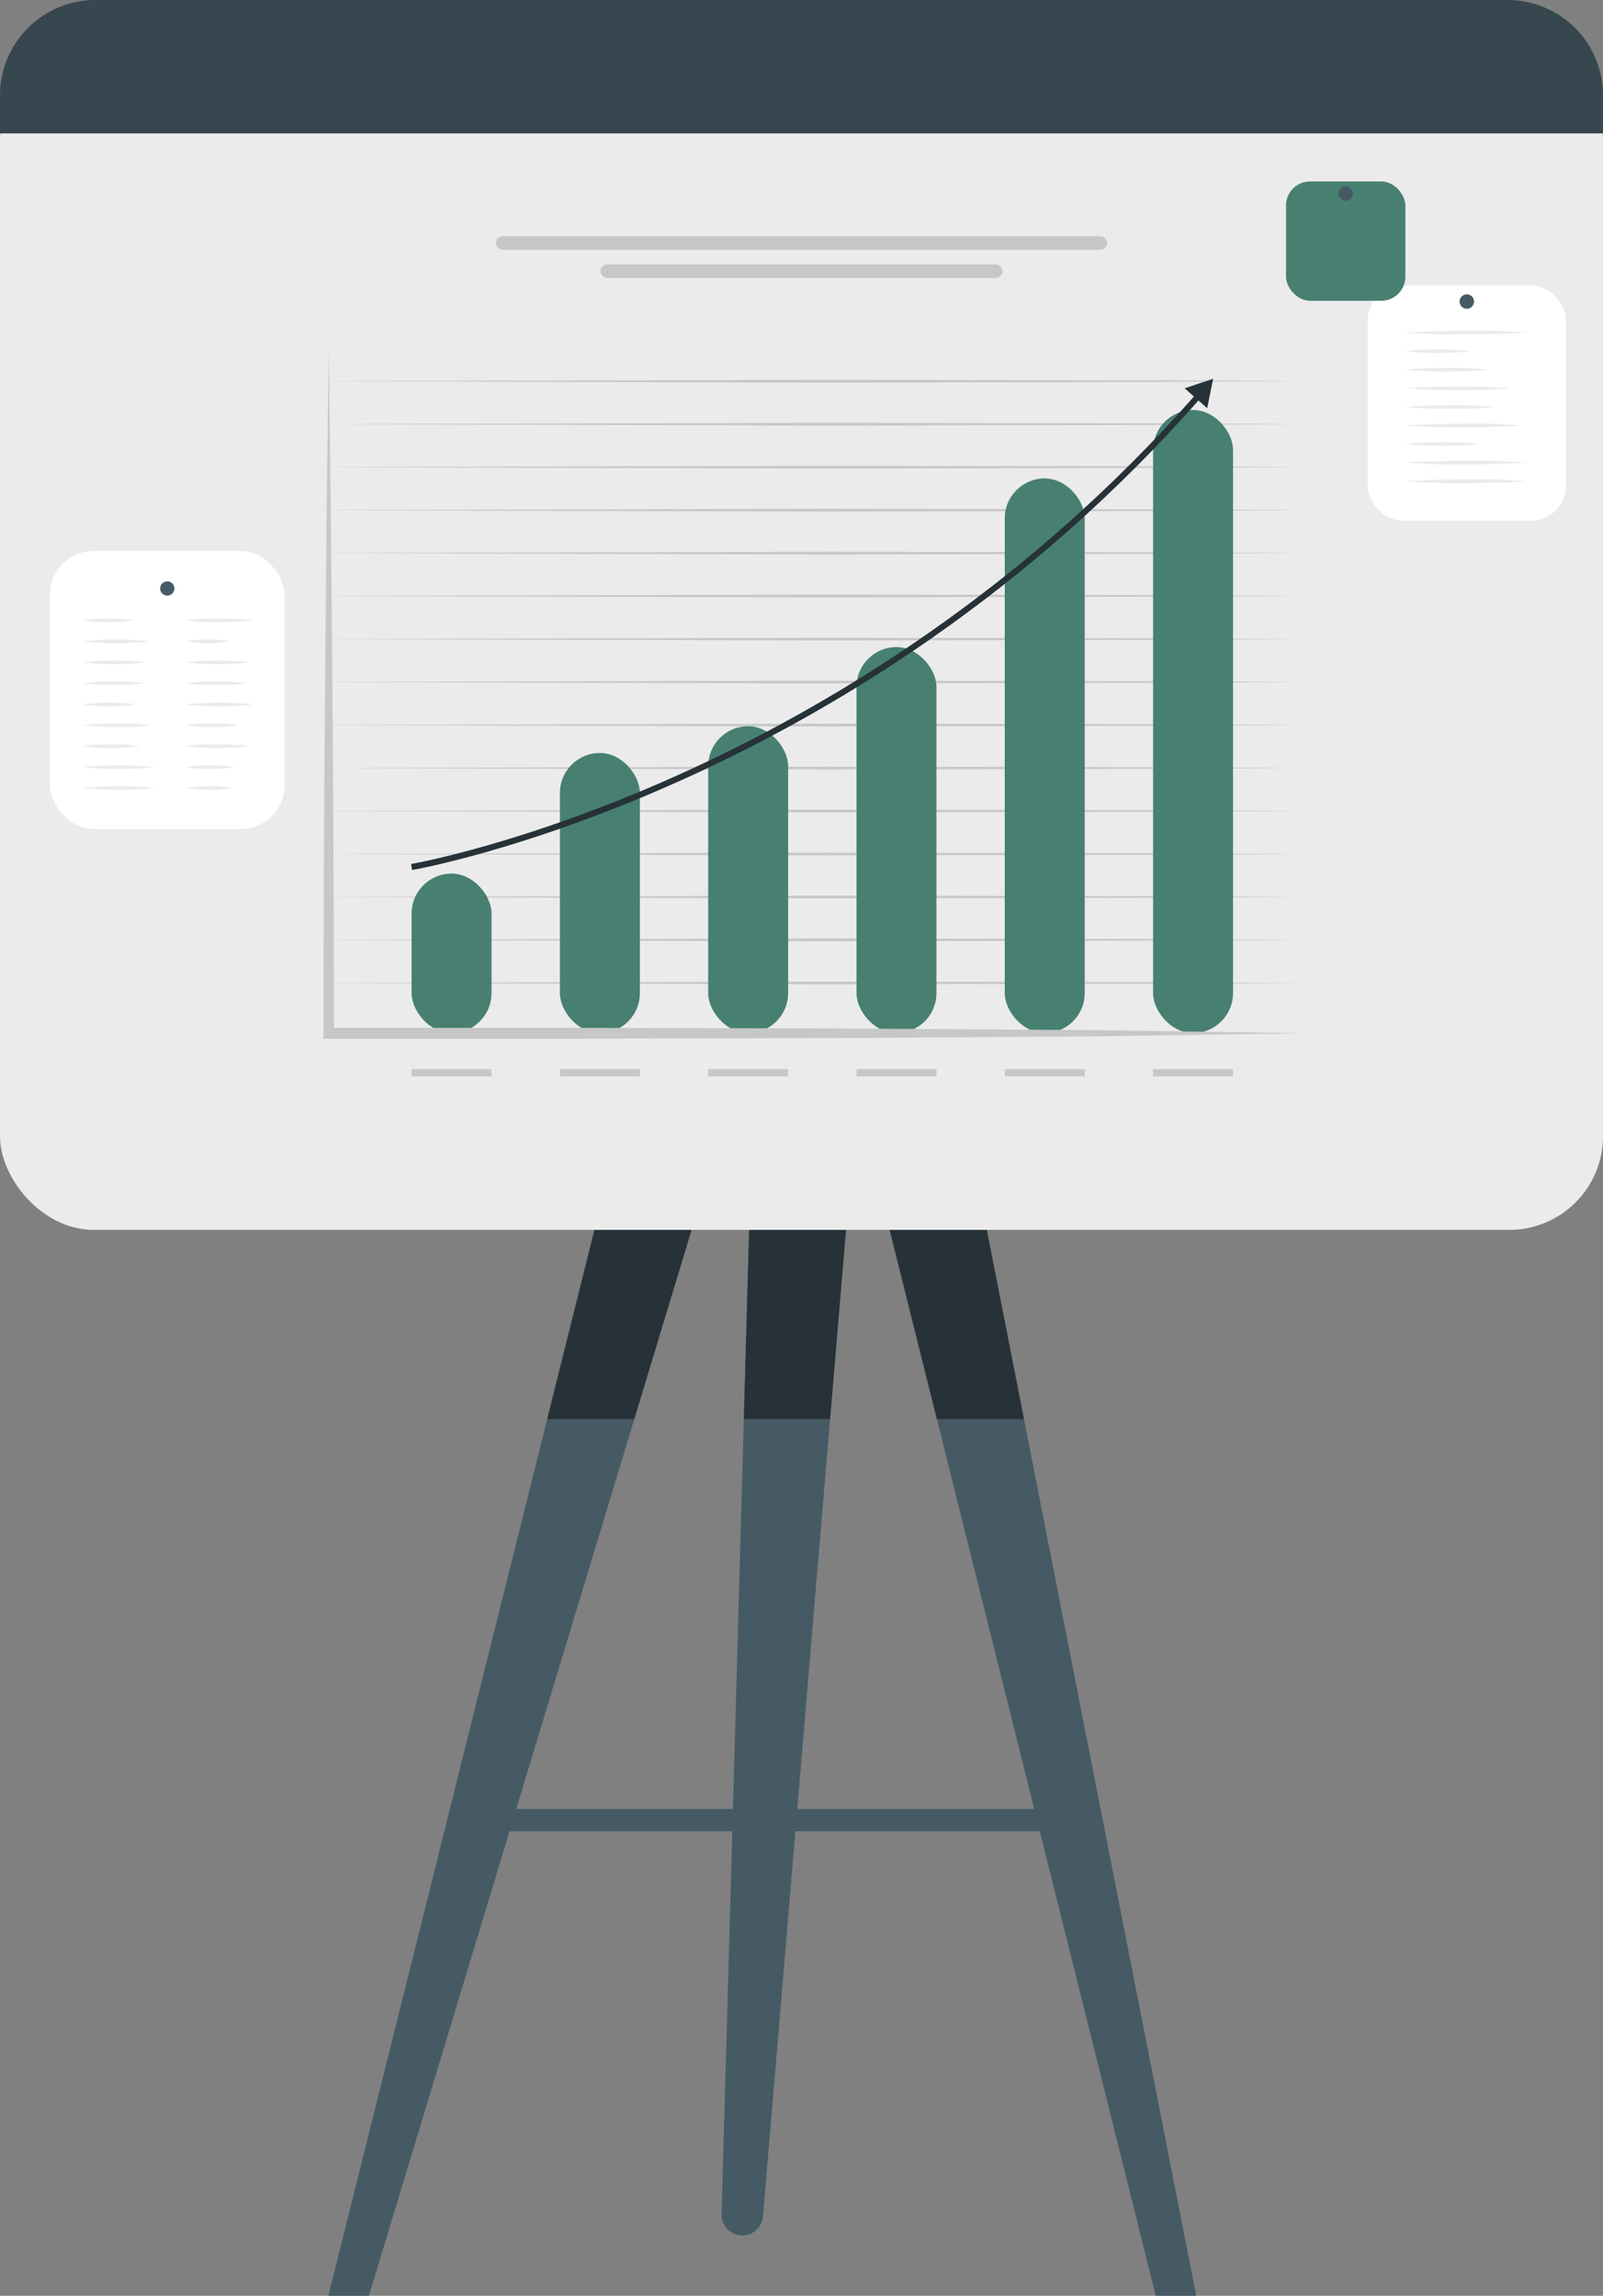 <svg xmlns="http://www.w3.org/2000/svg" width="325.035" height="465.535" viewBox="0 0 325.035 465.535"><rect x="0" y="0" width="325.035" height="465.535" fill="#808080" stroke="none"/><g id="Board" transform="translate(1796.836 -231.739)"><path id="Path_2572" data-name="Path 2572" d="M-1687.5,819.231h-8.21l57.507-230.406h20.446Z" transform="translate(-34.537 -121.957)" fill="#455a64"></path><path id="Path_2573" data-name="Path 2573" d="M-1615.19,588.844h20.445l-15.931,52.625h-17.644Z" transform="translate(-57.555 -121.964)" fill="#263238"></path><path id="Path_2574" data-name="Path 2574" d="M-1570.431,807h0a4.209,4.209,0,0,1-4.207-4.327l5.881-209.753a4.209,4.209,0,0,1,4.207-4.091h11.763a4.209,4.209,0,0,1,4.194,4.562l-17.645,209.753A4.208,4.208,0,0,1-1570.431,807Z" transform="translate(-75.888 -121.957)" fill="#455a64"></path><path id="Path_2575" data-name="Path 2575" d="M-1566.3,588.844h20.433l-4.429,52.625h-17.484Z" transform="translate(-78.231 -121.964)" fill="#263238"></path><path id="Path_2576" data-name="Path 2576" d="M-1470.767,819.231h8.21l-45.271-230.406h-20.445Z" transform="translate(-91.723 -121.957)" fill="#455a64"></path><path id="Path_2577" data-name="Path 2577" d="M-1497.49,641.469h-17.656l-13.129-52.625h20.445Z" transform="translate(-91.723 -121.964)" fill="#263238"></path><rect id="Rectangle_1687" data-name="Rectangle 1687" width="119.32" height="4.503" transform="translate(-1698.635 598.57)" fill="#455a64"></rect><rect id="Rectangle_1688" data-name="Rectangle 1688" width="325.035" height="239.839" rx="19" transform="translate(-1796.836 241.295)" fill="#ebebeb"></rect><path id="Path_2578" data-name="Path 2578" d="M-1777.486,231.739h286.334A19.351,19.351,0,0,1-1471.8,251.09v7.7h-325.035v-7.7A19.351,19.351,0,0,1-1777.486,231.739Z" transform="translate(0 0)" fill="#37474f"></path><rect id="Rectangle_1689" data-name="Rectangle 1689" width="123.921" height="2.741" rx="1.37" transform="translate(-1696.273 279.641)" fill="#c7c7c7"></rect><rect id="Rectangle_1690" data-name="Rectangle 1690" width="81.537" height="2.741" rx="1.37" transform="translate(-1675.081 285.367)" fill="#c7c7c7"></rect><path id="Path_2579" data-name="Path 2579" d="M-1704.411,348.974l106.877-.281c35.618.1,60.835,0,96.452.281-35.617.245-60.834.184-96.452.294Z" transform="translate(-31.567 -39.944)" fill="#c7c7c7"></path><path id="Path_2580" data-name="Path 2580" d="M-1704.411,362.223l106.877-.281c35.618.1,60.835,0,96.452.281-35.617.245-60.834.184-96.452.281Z" transform="translate(-31.567 -44.469)" fill="#c7c7c7"></path><path id="Path_2581" data-name="Path 2581" d="M-1704.411,375.453l106.877-.281c35.618.1,60.835,0,96.452.281-35.617.245-60.834.184-96.452.282Z" transform="translate(-31.567 -48.987)" fill="#c7c7c7"></path><path id="Path_2582" data-name="Path 2582" d="M-1704.411,388.7l106.877-.294c35.618.11,60.835,0,96.452.294-35.617.245-60.834.184-96.452.282Z" transform="translate(-31.567 -53.506)" fill="#c7c7c7"></path><path id="Path_2583" data-name="Path 2583" d="M-1704.411,401.932l106.877-.281c35.618.1,60.835,0,96.452.281-35.617.245-60.834.184-96.452.282Z" transform="translate(-31.567 -58.031)" fill="#c7c7c7"></path><path id="Path_2584" data-name="Path 2584" d="M-1704.411,415.107l106.877-.282c35.618.1,60.835,0,96.452.282-35.617.244-60.834.184-96.452.294Z" transform="translate(-31.567 -62.53)" fill="#c7c7c7"></path><path id="Path_2585" data-name="Path 2585" d="M-1704.411,428.411l106.877-.281c35.618.1,60.835,0,96.452.281-35.617.245-60.834.184-96.452.282Z" transform="translate(-31.567 -67.074)" fill="#c7c7c7"></path><path id="Path_2586" data-name="Path 2586" d="M-1704.411,441.642l106.877-.282c35.618.1,60.835,0,96.452.282-35.617.244-60.834.183-96.452.281Z" transform="translate(-31.567 -71.593)" fill="#c7c7c7"></path><path id="Path_2587" data-name="Path 2587" d="M-1704.411,454.884l106.877-.294c35.618.111,60.835,0,96.452.294-35.617.245-60.834.172-96.452.282Z" transform="translate(-31.567 -76.111)" fill="#c7c7c7"></path><path id="Path_2588" data-name="Path 2588" d="M-1704.411,468.121l106.877-.282c35.618.1,60.835,0,96.452.282-35.617.244-60.834.183-96.452.281Z" transform="translate(-31.567 -80.636)" fill="#c7c7c7"></path><path id="Path_2589" data-name="Path 2589" d="M-1704.411,481.351l106.877-.281c35.618.1,60.835,0,96.452.281-35.617.245-60.834.184-96.452.281Z" transform="translate(-31.567 -85.155)" fill="#c7c7c7"></path><path id="Path_2590" data-name="Path 2590" d="M-1704.411,494.6l106.877-.282c35.618.1,60.835,0,96.452.282-35.617.244-60.834.183-96.452.281Z" transform="translate(-31.567 -89.68)" fill="#c7c7c7"></path><path id="Path_2591" data-name="Path 2591" d="M-1704.411,507.83l106.877-.281c35.618.1,60.835,0,96.452.281-35.617.245-60.834.184-96.452.281Z" transform="translate(-31.567 -94.199)" fill="#c7c7c7"></path><path id="Path_2592" data-name="Path 2592" d="M-1704.411,521.023l106.877-.281c35.618.1,60.835,0,96.452.281-35.617.257-60.834.184-96.452.294Z" transform="translate(-31.567 -98.705)" fill="#c7c7c7"></path><path id="Path_2593" data-name="Path 2593" d="M-1704.411,534.309l106.877-.281c35.618.1,60.835,0,96.452.281-35.617.245-60.834.184-96.452.281Z" transform="translate(-31.567 -103.242)" fill="#c7c7c7"></path><rect id="Rectangle_1691" data-name="Rectangle 1691" width="16.212" height="32.338" rx="8.106" transform="translate(-1713.378 408.884)" fill="#478071"></rect><rect id="Rectangle_1692" data-name="Rectangle 1692" width="16.212" height="56.809" rx="8.106" transform="translate(-1683.304 384.425)" fill="#478071"></rect><rect id="Rectangle_1693" data-name="Rectangle 1693" width="16.212" height="62.217" rx="8.106" transform="translate(-1653.241 379.005)" fill="#478071"></rect><rect id="Rectangle_1694" data-name="Rectangle 1694" width="16.212" height="78.27" rx="8.106" transform="translate(-1623.166 362.952)" fill="#478071"></rect><rect id="Rectangle_1695" data-name="Rectangle 1695" width="16.212" height="112.468" rx="8.106" transform="translate(-1593.104 328.754)" fill="#478071"></rect><rect id="Rectangle_1696" data-name="Rectangle 1696" width="16.212" height="126.343" rx="8.106" transform="translate(-1563.029 314.879)" fill="#478071"></rect><path id="Path_2594" data-name="Path 2594" d="M-1696.155,339.829l.441,34.578.306,34.577c.207,23.052.269,46.1.306,69.155l-1.052-1.052h51.988l51.989.122,51.988.342,41.6.624-41.6.624-51.988.355-51.989.122h-53.053v-1.052q0-34.577.306-69.155l.306-34.577Z" transform="translate(-34.022 -36.917)" fill="#c7c7c7"></path><rect id="Rectangle_1697" data-name="Rectangle 1697" width="16.212" height="1.468" transform="translate(-1713.378 448.539)" fill="#c7c7c7"></rect><rect id="Rectangle_1698" data-name="Rectangle 1698" width="16.212" height="1.468" transform="translate(-1683.304 448.539)" fill="#c7c7c7"></rect><rect id="Rectangle_1699" data-name="Rectangle 1699" width="16.212" height="1.468" transform="translate(-1653.241 448.539)" fill="#c7c7c7"></rect><rect id="Rectangle_1700" data-name="Rectangle 1700" width="16.212" height="1.468" transform="translate(-1623.166 448.539)" fill="#c7c7c7"></rect><rect id="Rectangle_1701" data-name="Rectangle 1701" width="16.212" height="1.468" transform="translate(-1593.104 448.539)" fill="#c7c7c7"></rect><rect id="Rectangle_1702" data-name="Rectangle 1702" width="16.212" height="1.468" transform="translate(-1563.029 448.539)" fill="#c7c7c7"></rect><path id="Path_2595" data-name="Path 2595" d="M-1670.043,449.534l-.2-1.223c.881-.147,89.319-15.674,159.293-95.437l.918.807C-1580.32,433.8-1669.15,449.387-1670.043,449.534Z" transform="translate(-43.237 -41.372)" fill="#263238"></path><path id="Path_2596" data-name="Path 2596" d="M-1427.463,354.348l1.2-5.971-5.775,1.945Z" transform="translate(-124.591 -39.836)" fill="#263238"></path><rect id="Rectangle_1703" data-name="Rectangle 1703" width="40.23" height="47.669" rx="7.098" transform="translate(-1519.52 289.637)" fill="#fff"></rect><path id="Path_2597" data-name="Path 2597" d="M-1344.45,323.843a1.456,1.456,0,0,1-1.444,1.468,1.457,1.457,0,0,1-1.468-1.444,1.456,1.456,0,0,1,1.444-1.468h.024A1.444,1.444,0,0,1-1344.45,323.843Z" transform="translate(-153.511 -30.964)" fill="#455a64"></path><path id="Path_2598" data-name="Path 2598" d="M-1364.067,333.957c4.075-.306,8.137-.331,12.236-.379a116.846,116.846,0,0,1,12.236.379c-4.062.318-8.137.342-12.236.379S-1359.992,334.275-1364.067,333.957Z" transform="translate(-147.806 -34.776)" fill="#ebebeb"></path><path id="Path_2599" data-name="Path 2599" d="M-1364.067,339.688a58.277,58.277,0,0,1,13.276,0A58.277,58.277,0,0,1-1364.067,339.688Z" transform="translate(-147.806 -36.739)" fill="#ebebeb"></path><path id="Path_2600" data-name="Path 2600" d="M-1364.067,345.411c2.827-.294,5.653-.367,8.479-.379a78.74,78.74,0,0,1,8.48.379c-2.827.294-5.653.367-8.48.379A78.57,78.57,0,0,1-1364.067,345.411Z" transform="translate(-147.806 -38.693)" fill="#ebebeb"></path><path id="Path_2601" data-name="Path 2601" d="M-1364.067,351.134c3.536-.294,7.073-.367,10.609-.38s7.072.086,10.608.38c-3.536.293-7.072.367-10.608.379S-1360.482,351.427-1364.067,351.134Z" transform="translate(-147.806 -40.648)" fill="#ebebeb"></path><path id="Path_2602" data-name="Path 2602" d="M-1364.067,356.858c3.071-.294,6.118-.367,9.213-.379a89.063,89.063,0,0,1,9.213.379c-3.071.294-6.117.367-9.213.379S-1361,357.151-1364.067,356.858Z" transform="translate(-147.806 -42.602)" fill="#ebebeb"></path><path id="Path_2603" data-name="Path 2603" d="M-1364.067,362.575c3.94-.318,7.867-.342,11.8-.379a111.692,111.692,0,0,1,11.8.379c-3.928.306-7.867.331-11.8.367S-1360.127,362.869-1364.067,362.575Z" transform="translate(-147.806 -44.552)" fill="#ebebeb"></path><path id="Path_2604" data-name="Path 2604" d="M-1364.067,368.292a79.137,79.137,0,0,1,15.234,0A76.666,76.666,0,0,1-1364.067,368.292Z" transform="translate(-147.806 -46.512)" fill="#ebebeb"></path><path id="Path_2605" data-name="Path 2605" d="M-1364.067,374c4.075-.306,8.137-.331,12.236-.379s8.137.073,12.236.379c-4.062.318-8.137.342-12.236.379S-1359.992,374.322-1364.067,374Z" transform="translate(-147.806 -48.455)" fill="#ebebeb"></path><path id="Path_2606" data-name="Path 2606" d="M-1364.067,379.742c4.075-.305,8.137-.33,12.236-.379a116.854,116.854,0,0,1,12.236.379c-4.062.319-8.137.343-12.236.38S-1359.992,380.048-1364.067,379.742Z" transform="translate(-147.806 -50.413)" fill="#ebebeb"></path><rect id="Rectangle_1704" data-name="Rectangle 1704" width="47.596" height="56.405" rx="8.926" transform="translate(-1786.718 343.461)" fill="#fff"></rect><path id="Path_2607" data-name="Path 2607" d="M-1744.633,412.218a1.444,1.444,0,0,1-1.444,1.444,1.444,1.444,0,0,1-1.443-1.444,1.443,1.443,0,0,1,1.443-1.443h0A1.444,1.444,0,0,1-1744.633,412.218Z" transform="translate(-16.843 -61.147)" fill="#455a64"></path><path id="Path_2608" data-name="Path 2608" d="M-1771.361,422.582a36.981,36.981,0,0,1,10.559,0A36.937,36.937,0,0,1-1771.361,422.582Z" transform="translate(-8.701 -65.05)" fill="#ebebeb"></path><path id="Path_2609" data-name="Path 2609" d="M-1771.361,429.036a63.929,63.929,0,0,1,13.679,0A61.865,61.865,0,0,1-1771.361,429.036Z" transform="translate(-8.701 -67.258)" fill="#ebebeb"></path><path id="Path_2610" data-name="Path 2610" d="M-1771.361,435.5a53.042,53.042,0,0,1,12.664,0A53.042,53.042,0,0,1-1771.361,435.5Z" transform="translate(-8.701 -69.461)" fill="#ebebeb"></path><path id="Path_2611" data-name="Path 2611" d="M-1771.361,441.961a48,48,0,0,1,6.338-.379,45.759,45.759,0,0,1,6.325.379,53.045,53.045,0,0,1-12.664,0Z" transform="translate(-8.701 -71.668)" fill="#ebebeb"></path><path id="Path_2612" data-name="Path 2612" d="M-1771.361,448.5a40.152,40.152,0,0,1,11.012,0A40.157,40.157,0,0,1-1771.361,448.5Z" transform="translate(-8.701 -73.903)" fill="#ebebeb"></path><path id="Path_2613" data-name="Path 2613" d="M-1771.361,454.877a65.558,65.558,0,0,1,14.083,0,58.943,58.943,0,0,1-7.036.379A61.9,61.9,0,0,1-1771.361,454.877Z" transform="translate(-8.701 -76.08)" fill="#ebebeb"></path><path id="Path_2614" data-name="Path 2614" d="M-1771.361,461.324a42.373,42.373,0,0,1,5.812-.379,40.276,40.276,0,0,1,5.812.379,38.56,38.56,0,0,1-5.812.38A40.367,40.367,0,0,1-1771.361,461.324Z" transform="translate(-8.701 -78.281)" fill="#ebebeb"></path><path id="Path_2615" data-name="Path 2615" d="M-1771.361,467.791a70.179,70.179,0,0,1,14.572,0A70.17,70.17,0,0,1-1771.361,467.791Z" transform="translate(-8.701 -80.491)" fill="#ebebeb"></path><path id="Path_2616" data-name="Path 2616" d="M-1771.361,474.246a72.53,72.53,0,0,1,14.572,0A70.17,70.17,0,0,1-1771.361,474.246Z" transform="translate(-8.701 -82.699)" fill="#ebebeb"></path><path id="Path_2617" data-name="Path 2617" d="M-1739.772,422.581a63.3,63.3,0,0,1,13.838,0A63.223,63.223,0,0,1-1739.772,422.581Z" transform="translate(-19.489 -65.05)" fill="#ebebeb"></path><path id="Path_2618" data-name="Path 2618" d="M-1739.772,429.036a28.413,28.413,0,0,1,9.1,0A27.467,27.467,0,0,1-1739.772,429.036Z" transform="translate(-19.489 -67.258)" fill="#ebebeb"></path><path id="Path_2619" data-name="Path 2619" d="M-1739.772,435.5a56.046,56.046,0,0,1,13.019,0A56.046,56.046,0,0,1-1739.772,435.5Z" transform="translate(-19.489 -69.461)" fill="#ebebeb"></path><path id="Path_2620" data-name="Path 2620" d="M-1739.772,441.961a48,48,0,0,1,6.338-.379,45.756,45.756,0,0,1,6.325.379,53.045,53.045,0,0,1-12.664,0Z" transform="translate(-19.489 -71.668)" fill="#ebebeb"></path><path id="Path_2621" data-name="Path 2621" d="M-1739.772,448.5a63.3,63.3,0,0,1,13.838,0A63.307,63.307,0,0,1-1739.772,448.5Z" transform="translate(-19.489 -73.903)" fill="#ebebeb"></path><path id="Path_2622" data-name="Path 2622" d="M-1739.772,454.877a40.159,40.159,0,0,1,11.012,0,36.246,36.246,0,0,1-5.506.379A37.932,37.932,0,0,1-1739.772,454.877Z" transform="translate(-19.489 -76.08)" fill="#ebebeb"></path><path id="Path_2623" data-name="Path 2623" d="M-1739.772,461.324a52.978,52.978,0,0,1,6.51-.379,50.488,50.488,0,0,1,6.509.379,48.332,48.332,0,0,1-6.509.38A50.611,50.611,0,0,1-1739.772,461.324Z" transform="translate(-19.489 -78.281)" fill="#ebebeb"></path><path id="Path_2624" data-name="Path 2624" d="M-1739.772,467.791a33.611,33.611,0,0,1,10.07,0A33.607,33.607,0,0,1-1739.772,467.791Z" transform="translate(-19.489 -80.491)" fill="#ebebeb"></path><path id="Path_2625" data-name="Path 2625" d="M-1739.772,474.245a31.971,31.971,0,0,1,9.666,0A30.984,30.984,0,0,1-1739.772,474.245Z" transform="translate(-19.489 -82.699)" fill="#ebebeb"></path><rect id="Rectangle_1705" data-name="Rectangle 1705" width="24.202" height="24.202" rx="4.893" transform="translate(-1536.074 268.531)" fill="#478071"></rect><path id="Path_2626" data-name="Path 2626" d="M-1381.749,290.6a1.444,1.444,0,0,1-1.444,1.443,1.444,1.444,0,0,1-1.444-1.443,1.444,1.444,0,0,1,1.444-1.444h0A1.444,1.444,0,0,1-1381.749,290.6Z" transform="translate(-140.78 -19.61)" fill="#455a64"></path></g></svg>